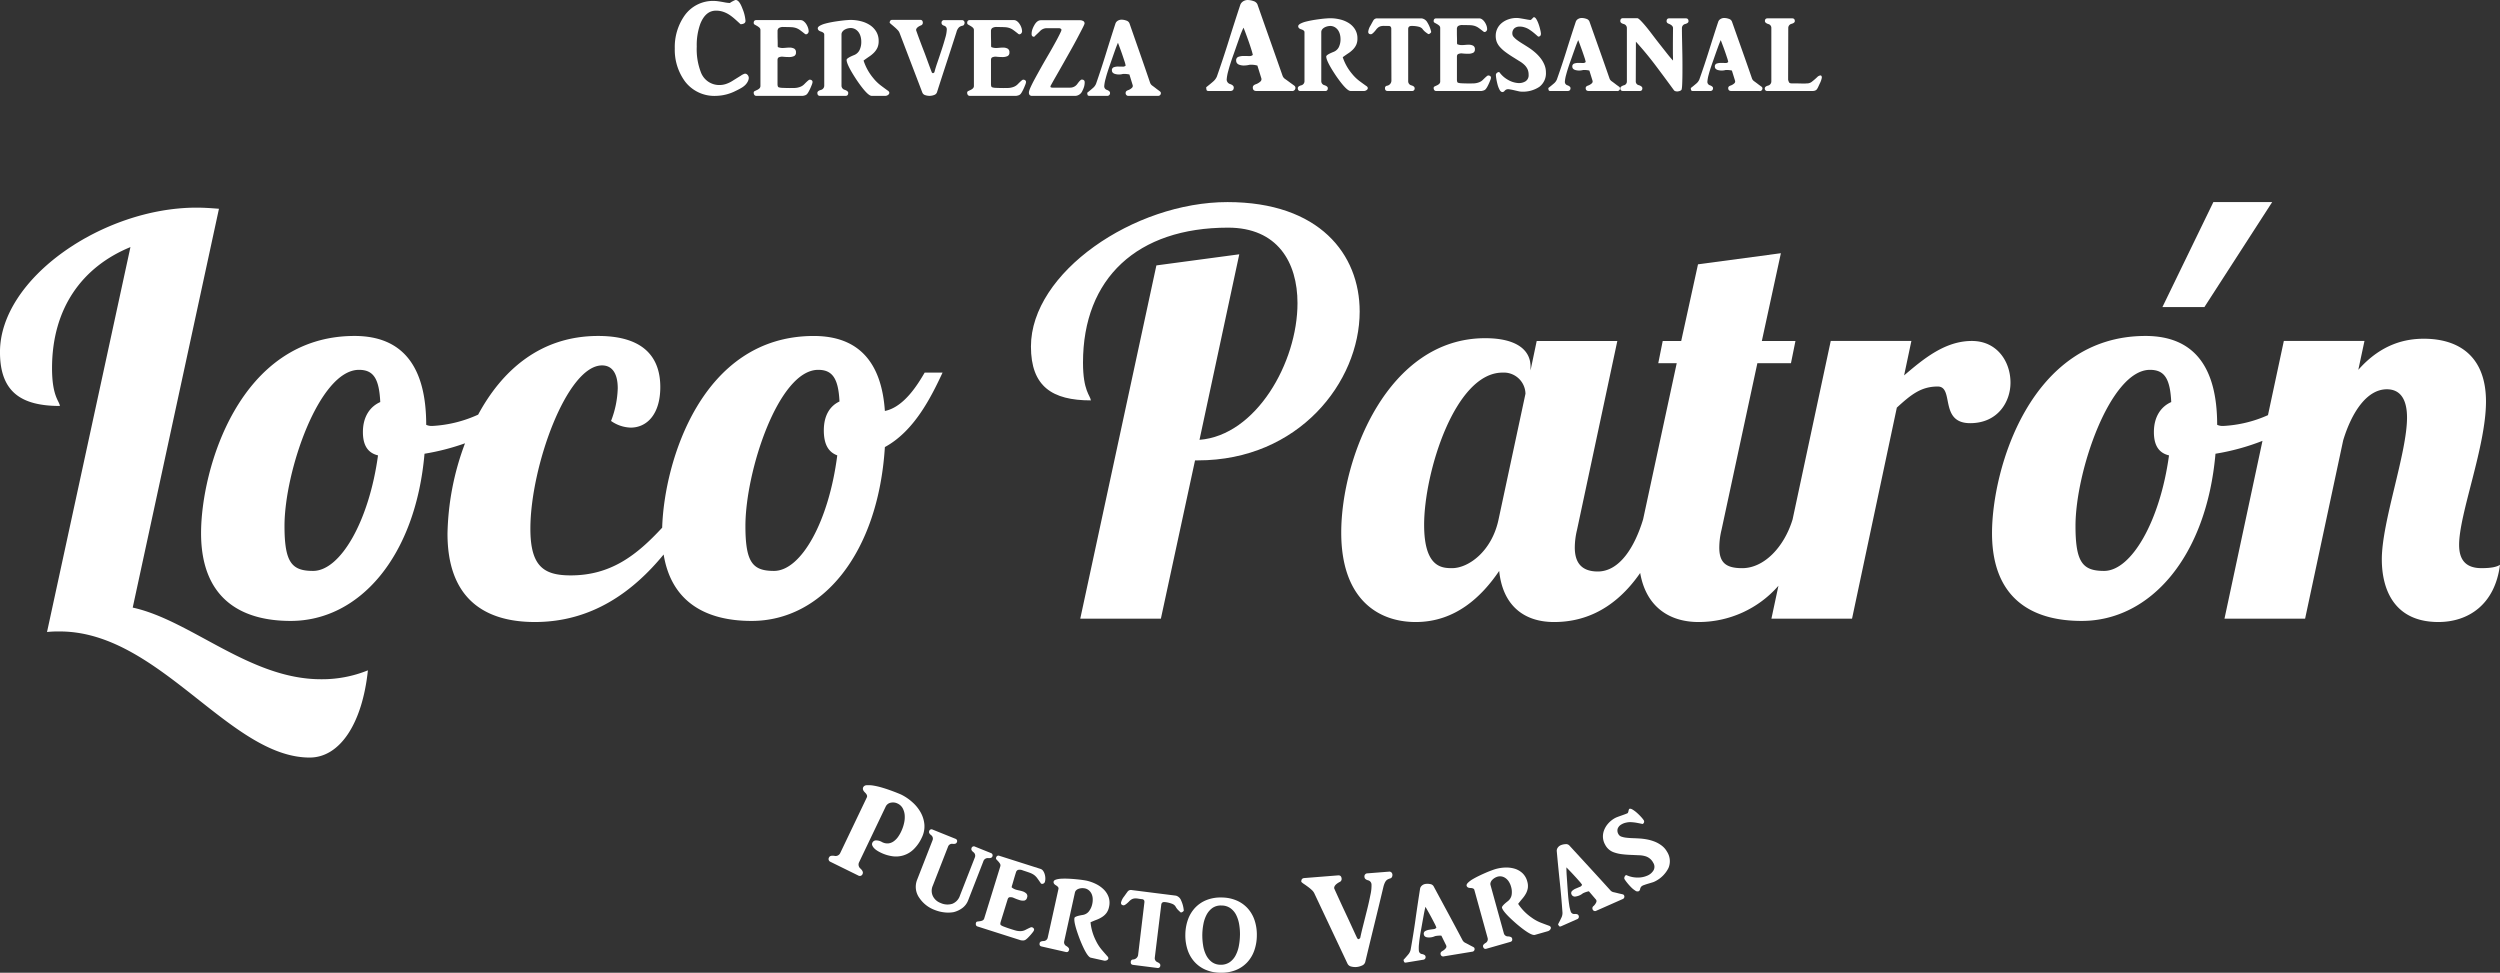 <svg xmlns="http://www.w3.org/2000/svg" width="604" height="235.015" viewBox="0 0 604 235.015">
  <rect x="0" y="0" width="604" height="235.015" fill="#333333" stroke="none"/>
  <g id="Grupo_114" data-name="Grupo 114" transform="translate(-381 -255)">
    <g id="Grupo_1" data-name="Grupo 1" transform="translate(381 303.824)">
      <path id="Trazado_1" data-name="Trazado 1" d="M1449.465,105.784,1470.3,9.429c-1.758-.136-3.522-.273-5.417-.273-22.591,0-47.487,17.044-47.487,34.892,0,9.665,5.139,13.022,14.476,13.022-.136-1.213-1.9-2.286-1.9-9.128,0-14.358,7.175-24.423,18.943-29.257l-20.156,93a24.454,24.454,0,0,1,3.108-.132c23.946,0,41,30.462,60.346,30.462,7.3,0,12.718-8.183,14.072-21.07a29.4,29.4,0,0,1-11.368,2.149C1477.746,123.1,1463.537,108.869,1449.465,105.784Z" transform="translate(-1417.4 -7.815)" fill="#fff"/>
      <path id="Trazado_2" data-name="Trazado 2" d="M1593.3,34.1c-.809-11.946-6.493-18.116-17.18-18.116-27.126,0-36.155,30.452-36.623,46.315-6.138,6.629-12.386,11.528-22.1,11.528-6.493,0-9.742-2.149-9.742-11.273,0-14.9,8.8-39.458,17.321-39.458,2.572,0,3.785,2.149,3.785,5.5a23.561,23.561,0,0,1-1.618,7.92,8.694,8.694,0,0,0,4.73,1.608c3.926,0,7.17-3.217,7.17-9.8,0-6.175-2.972-12.345-15.018-12.345-14.163,0-23.364,8.579-28.989,19.007a30.455,30.455,0,0,1-11.064,2.735,3.145,3.145,0,0,1-1.486-.273c0-14.086-5.684-21.469-17.321-21.469-27.872,0-37.073,32.211-37.073,47.642,0,15.3,9.065,21.206,21.651,21.206,16.639,0,30.171-15.567,32.334-40.394a56.34,56.34,0,0,0,9.787-2.522,65.165,65.165,0,0,0-4.235,21.842c0,15.167,8.388,21.338,21.11,21.338,13.786,0,23.732-7.334,31.112-16.312,1.868,11.478,10.192,16.049,21.251,16.049,17.048,0,30.575-16.239,32.2-42.007,7.17-3.894,11.232-12.214,13.936-17.984h-4.326C1601.419,27.384,1598.033,33.154,1593.3,34.1ZM1470.843,44.832c-2.158,15.835-9.065,27.912-15.694,27.912-5.139,0-6.9-2.013-6.9-10.869,0-13.15,8.388-37.709,17.994-37.709,3.516,0,4.871,2.145,5.144,7.783-2.436,1.072-4.194,3.485-4.194,7.243C1467.195,41.879,1468.008,44.16,1470.843,44.832Zm110.954,0c-2.026,15.835-8.661,27.912-15.29,27.912-5.139,0-6.9-2.013-6.9-10.869,0-13.15,7.983-37.709,17.589-37.709,3.381,0,4.871,2.013,5.139,7.647-2.294,1.077-3.785,3.353-3.785,6.979C1578.554,42.147,1579.636,44.028,1581.8,44.832Z" transform="translate(-1379.514 16.364)" fill="#fff"/>
      <path id="Trazado_3" data-name="Trazado 3" d="M1519.7,8.861c-22.592,0-47.487,17.044-47.487,34.892,0,9.665,5.139,13.018,14.476,13.018-.136-1.209-1.9-2.281-1.9-9.124,0-20.4,13.127-32.611,35.046-32.611,11.909,0,16.776,8.32,16.776,18.248,0,14.363-10.006,31.943-23.677,33.015l9.61-44.824L1502.52,24.16l-18.393,85.35h19.479l8.252-38.245h.677c24.355,0,39.1-18.925,39.1-35.964C1551.639,21.475,1541.9,8.861,1519.7,8.861Z" transform="translate(-1223.137 -8.861)" fill="#fff"/>
      <path id="Trazado_4" data-name="Trazado 4" d="M1650.41,42.848c0-5.1-3.249-10.064-9.333-10.064-6.493,0-11.641,4.294-16.371,8.32l1.759-8.32h-19.484L1597.765,75.9c-2.036,6.693-6.9,11.777-12.168,11.777-3.785,0-5.543-1.209-5.543-4.966a18.535,18.535,0,0,1,.541-4.294l8.66-40.262h8.116l1.085-5.366h-8.12l4.6-21.206-20.024,2.685-4.058,18.52h-4.467l-1.076,5.366h4.461l-8.12,37.709h0c-2.031,6.711-5.684,12.618-10.959,12.618-3.794,0-5.548-2.013-5.548-5.771a18.513,18.513,0,0,1,.54-4.294l9.737-45.629h-19.479l-1.49,7.111v-.936c0-3.894-3.249-6.847-10.96-6.847-23.541,0-34.774,28.853-34.774,46.974,0,15.967,8.8,21.6,18,21.6,9.606,0,15.962-6.17,20.161-12.345.813,8.052,5.68,12.345,13.259,12.345,5.5,0,13.763-1.681,20.806-11.85,1.432,8.229,7.1,11.85,14.108,11.85a25.589,25.589,0,0,0,19.293-8.76l-1.7,7.956h19.479l10.823-50.995c3.385-3.09,5.816-5.1,9.879-5.1s.272,8.856,7.847,8.856C1647.3,52.645,1650.41,47.547,1650.41,42.848ZM1526.737,75.859c-1.622,7.788-7.306,11.814-11.232,11.814-2.436,0-6.761-.136-6.761-10.469,0-12.614,7.438-36.773,18.943-36.773a5.229,5.229,0,0,1,5.543,5.1Z" transform="translate(-1164.675 0.768)" fill="#fff"/>
      <path id="Trazado_5" data-name="Trazado 5" d="M1558.9,8.861h-14.209l-12.31,25.365h10.144Z" transform="translate(-1009.941 -8.861)" fill="#fff"/>
      <path id="Trazado_6" data-name="Trazado 6" d="M1641.579,72.077c-4.057,0-5.411-2.286-5.411-5.639,0-7.515,6.493-23.755,6.493-34.624,0-10.737-6.357-15.163-15.017-15.163-4.19,0-10.146,1.072-15.831,7.515l1.49-6.979H1593.82l-3.831,17.921a30.051,30.051,0,0,1-10.786,2.613,3.161,3.161,0,0,1-1.49-.273c0-14.086-5.68-21.469-17.317-21.469-27.876,0-37.078,32.211-37.078,47.642,0,15.3,9.069,21.206,21.651,21.206,16.643,0,30.171-15.567,32.338-40.394a55.223,55.223,0,0,0,11.354-3.112l-9.183,42.966h19.479l9.2-43.08c2.031-6.707,5.684-12.345,10.555-12.345,3.249,0,4.871,2.417,4.871,6.847,0,8.588-6.089,25.1-6.089,34.219,0,7.652,3.249,15.163,13.667,15.163,7.17,0,13.664-4.158,14.88-13.822C1645.233,71.8,1643.879,72.077,1641.579,72.077Zm-75.5-27.245c-2.163,15.835-9.065,27.912-15.694,27.912-5.139,0-6.9-2.013-6.9-10.869,0-13.15,8.388-37.709,17.994-37.709,3.517,0,4.871,2.145,5.139,7.783-2.431,1.072-4.189,3.485-4.189,7.243C1562.427,41.879,1563.236,44.16,1566.076,44.832Z" transform="translate(-1042.046 16.364)" fill="#fff"/>
    </g>
    <g id="Grupo_5" data-name="Grupo 5" transform="translate(544.024 255)">
      <g id="Grupo_3" data-name="Grupo 3">
        <path id="Trazado_18" data-name="Trazado 18" d="M1463.388,16.373a8.9,8.9,0,0,1-7.515-3.44,12.9,12.9,0,0,1-2.5-8.024,13.222,13.222,0,0,1,2.34-7.9,8.414,8.414,0,0,1,7.256-3.567,7.322,7.322,0,0,1,.9.082c.4.055.9.136,1.481.245a8.087,8.087,0,0,0,1.368.168c.018-.045.1-.1.227-.182s.277-.164.441-.25.309-.159.436-.214a.927.927,0,0,1,.259-.082q.88,0,1.663,2.145a9.5,9.5,0,0,1,.714,2.876.684.684,0,0,1-.323.627,1.691,1.691,0,0,1-.882.2q-.75-.7-1.363-1.24a12.867,12.867,0,0,0-1.24-.972,6.837,6.837,0,0,0-1.559-.777,5.366,5.366,0,0,0-1.758-.282c-1.672,0-2.927,1.045-3.776,3.14a15.053,15.053,0,0,0-.877,5.548,15.454,15.454,0,0,0,.977,6.143,4.732,4.732,0,0,0,4.521,3.14,5.107,5.107,0,0,0,1.532-.245,7.02,7.02,0,0,0,1.526-.713c.913-.573,1.609-1,2.086-1.3a3.369,3.369,0,0,1,.94-.477.7.7,0,0,1,.5.114,1.121,1.121,0,0,1,.327.345,1.244,1.244,0,0,1,.146.382,1.271,1.271,0,0,1-.018.463,2.388,2.388,0,0,1-.273.7,3.419,3.419,0,0,1-.586.759,4.811,4.811,0,0,1-.914.677c-.368.218-.813.45-1.331.7A10.994,10.994,0,0,1,1463.388,16.373Z" transform="translate(-1453.369 6.787)" fill="#fff"/>
        <path id="Trazado_19" data-name="Trazado 19" d="M1463.39.789a2.9,2.9,0,0,0,1.136.232c.2,0,.468-.018.813-.05s.632-.05.85-.05a2.378,2.378,0,0,1,1.154.245.957.957,0,0,1,.436.909.9.9,0,0,1-.454.9,2.81,2.81,0,0,1-1.235.232c-.41,0-.791-.018-1.141-.05s-.531-.05-.55-.05a2.317,2.317,0,0,0-.668.132q-.408.129-.408.7v5.78c0,.463.1.727.277.791a3.027,3.027,0,0,0,.8.136c.391.018.873.036,1.445.045s1.136,0,1.677-.014a4.121,4.121,0,0,0,1.236-.25,2.718,2.718,0,0,0,1.009-.641c.327-.332.6-.6.831-.8s.373-.3.437-.3a.76.76,0,0,1,.522.114.5.5,0,0,1,.227.445,1.984,1.984,0,0,1-.127.532c-.087.241-.2.509-.327.809s-.272.586-.423.872a3.916,3.916,0,0,1-.423.663,1.168,1.168,0,0,1-.6.364,2.8,2.8,0,0,1-.473.1h-11.191a.571.571,0,0,1-.486-.218.919.919,0,0,1-.164-.577.4.4,0,0,1,.259-.364c.177-.086.36-.177.554-.264a2.2,2.2,0,0,0,.554-.364.844.844,0,0,0,.259-.663V-3.273a.8.8,0,0,0-.259-.632,3.847,3.847,0,0,0-.554-.4l-.554-.314a.459.459,0,0,1-.259-.413c0-.463.219-.691.65-.691h10.642a1.233,1.233,0,0,1,.732.245,2.728,2.728,0,0,1,.618.645,3.83,3.83,0,0,1,.454.891,2.948,2.948,0,0,1,.182.991.706.706,0,0,1-.082.264.738.738,0,0,1-.213.268.738.738,0,0,1-.291.132.451.451,0,0,1-.359-.132c-.5-.4-.9-.7-1.187-.909a3.555,3.555,0,0,0-.931-.482,4.154,4.154,0,0,0-1.154-.2c-.441-.023-1.045-.036-1.8-.036a1.891,1.891,0,0,0-1.223.268.953.953,0,0,0-.277.722c0,.863,0,1.54.018,2.036s.018.868.018,1.122,0,.423.014.513A1.3,1.3,0,0,1,1463.39.789Z" transform="translate(-1438.499 10.575)" fill="#fff"/>
        <path id="Trazado_20" data-name="Trazado 20" d="M1474.065,12.613q-1.009,0-3.58-3.767-2.475-3.735-2.472-4.925c0-.286.595-.672,1.79-1.154a2.47,2.47,0,0,0,1.331-1.209,4.47,4.47,0,0,0,.423-2.031,4.666,4.666,0,0,0-.145-1.172,3.352,3.352,0,0,0-.454-1.041,2.652,2.652,0,0,0-.781-.759,2.268,2.268,0,0,0-1.123-.332,3.289,3.289,0,0,0-.782.1,2.947,2.947,0,0,0-.732.3,1.786,1.786,0,0,0-.554.5,1.093,1.093,0,0,0-.209.659V10.164a1.045,1.045,0,0,0,.813,1c.541.2.814.441.814.727,0,.482-.219.727-.651.727H1461.6c-.432,0-.65-.245-.65-.727,0-.309.273-.541.814-.7a1.067,1.067,0,0,0,.845-1.027V-2.223c0-.286-.259-.518-.781-.7-.518-.15-.782-.418-.782-.791,0-.223.177-.432.522-.627a5.608,5.608,0,0,1,1.318-.513c.532-.145,1.114-.268,1.74-.382s1.241-.2,1.841-.277,1.122-.136,1.576-.168.768-.05.945-.05a10.083,10.083,0,0,1,2.441.3,7.145,7.145,0,0,1,2.162.909,4.965,4.965,0,0,1,1.563,1.586,4.334,4.334,0,0,1,.6,2.326,3.8,3.8,0,0,1-.291,1.572,4.3,4.3,0,0,1-.8,1.172,6.933,6.933,0,0,1-1.172.972c-.441.3-.9.622-1.381.977a12.67,12.67,0,0,0,2.308,4.194,10.451,10.451,0,0,0,1.822,1.8c.632.477,1.2.9,1.727,1.272a.766.766,0,0,1,.359.445.553.553,0,0,1-.1.4.956.956,0,0,1-.373.3,1.05,1.05,0,0,1-.441.118Z" transform="translate(-1426.496 10.547)" fill="#fff"/>
        <path id="Trazado_21" data-name="Trazado 21" d="M1482.4-4.311a1.908,1.908,0,0,0-.827.364,2.426,2.426,0,0,0-.636,1.154q-1.172,3.667-2.358,7.284t-2.358,7.284a1.086,1.086,0,0,1-.718.663,3.183,3.183,0,0,1-1.073.2,3.326,3.326,0,0,1-1.077-.182,1.04,1.04,0,0,1-.681-.645l-5.5-14.4a2.074,2.074,0,0,0-.44-.663c-.205-.218-.432-.441-.682-.659s-.491-.427-.718-.613-.4-.345-.536-.477c0-.486.218-.727.65-.727h6.707c.431,0,.649.241.649.727a.663.663,0,0,1-.49.627c-.759.332-1.136.7-1.136,1.122q0,.034.259.763T1472.1-.68c.272.727.568,1.518.9,2.363s.622,1.649.895,2.395.509,1.395.714,1.936.322.841.34.909c.177.309.391.309.655,0,.15-.618.391-1.418.731-2.395s.668-1.986,1.008-3.008.628-1.981.877-2.876a8.188,8.188,0,0,0,.373-2.031.891.891,0,0,0-.65-.922c-.409-.132-.618-.354-.618-.663a.605.605,0,0,1,.681-.691h4.231a.6.6,0,0,1,.491.2.666.666,0,0,1,.164.432.928.928,0,0,1-.132.459A.492.492,0,0,1,1482.4-4.311Z" transform="translate(-1412.871 10.522)" fill="#fff"/>
        <path id="Trazado_22" data-name="Trazado 22" d="M1474.735.789a2.937,2.937,0,0,0,1.14.232c.2,0,.468-.018.813-.05s.632-.05.845-.05a2.353,2.353,0,0,1,1.154.245.95.95,0,0,1,.441.909.9.9,0,0,1-.454.9,2.823,2.823,0,0,1-1.236.232c-.414,0-.8-.018-1.14-.05s-.532-.05-.555-.05a2.341,2.341,0,0,0-.668.132c-.268.086-.4.318-.4.7v5.78c0,.463.091.727.277.791a2.945,2.945,0,0,0,.8.136c.391.018.877.036,1.449.045s1.136,0,1.677-.014a4.158,4.158,0,0,0,1.236-.25,2.722,2.722,0,0,0,1.009-.641c.323-.332.6-.6.827-.8s.377-.3.441-.3a.765.765,0,0,1,.522.114.5.5,0,0,1,.227.445,1.84,1.84,0,0,1-.131.532c-.087.241-.2.509-.327.809s-.268.586-.423.872a3.66,3.66,0,0,1-.422.663,1.154,1.154,0,0,1-.6.364,3,3,0,0,1-.473.1h-11.191a.576.576,0,0,1-.491-.218.919.919,0,0,1-.159-.577.393.393,0,0,1,.259-.364c.173-.086.359-.177.554-.264a2.093,2.093,0,0,0,.55-.364.833.833,0,0,0,.264-.663V-3.273a.79.79,0,0,0-.264-.632,3.563,3.563,0,0,0-.55-.4l-.554-.314a.449.449,0,0,1-.259-.413c0-.463.214-.691.65-.691H1480.2a1.222,1.222,0,0,1,.731.245,2.547,2.547,0,0,1,.618.645,3.661,3.661,0,0,1,.459.891,2.937,2.937,0,0,1,.177.991.634.634,0,0,1-.082.264.728.728,0,0,1-.209.268.75.75,0,0,1-.295.132.45.45,0,0,1-.359-.132c-.5-.4-.891-.7-1.187-.909a3.468,3.468,0,0,0-.927-.482,4.211,4.211,0,0,0-1.154-.2c-.445-.023-1.046-.036-1.809-.036a1.874,1.874,0,0,0-1.218.268.935.935,0,0,0-.277.722c0,.863,0,1.54.019,2.036s.013.868.013,1.122a4.31,4.31,0,0,0,.018.513C1474.73.711,1474.735.766,1474.735.789Z" transform="translate(-1398.277 10.575)" fill="#fff"/>
        <path id="Trazado_23" data-name="Trazado 23" d="M1473.087,12.564a.89.89,0,0,1-.655-.15.752.752,0,0,1-.227-.463,1.539,1.539,0,0,1,.068-.609,5.153,5.153,0,0,1,.228-.632c.281-.636.631-1.35,1.054-2.131s.877-1.6,1.354-2.458.968-1.722,1.476-2.594,1-1.7,1.449-2.513.868-1.549,1.236-2.245.663-1.286.877-1.768a.785.785,0,0,0,.1-.463c-.023-.132-.182-.241-.486-.327h-3.094A2.275,2.275,0,0,0,1475-3.2c-.259.268-.514.513-.763.745s-.5.477-.764.745c-.413,0-.623-.223-.623-.663a3.37,3.37,0,0,1,.164-1.059,6.053,6.053,0,0,1,.459-1.022c.455-.836.995-1.254,1.627-1.254h9.4a1.442,1.442,0,0,1,.718.15.608.608,0,0,1,.423.577c.041.064-.1.418-.423,1.054s-.746,1.445-1.254,2.413-1.09,2.031-1.741,3.19-1.285,2.276-1.9,3.367-1.181,2.081-1.695,2.976-.882,1.559-1.122,2a.571.571,0,0,0-.1.377c.023.1.172.164.455.182h4.294a2.1,2.1,0,0,0,1.759-.922c.5-.682.845-1.027,1.041-1.027.477,0,.718.223.718.663a3.754,3.754,0,0,1-.146,1.054,5.734,5.734,0,0,1-.409,1,1.958,1.958,0,0,1-1.659,1.222Z" transform="translate(-1386.637 10.596)" fill="#fff"/>
        <path id="Trazado_24" data-name="Trazado 24" d="M1485.321,12.662a.651.651,0,0,1-.745-.727c0-.286.182-.5.55-.632a2.546,2.546,0,0,0,.945-.559.632.632,0,0,0,.195-.7l-.781-2.545a6.12,6.12,0,0,0-1.563-.132,3.5,3.5,0,0,1-1.917,0q-.75-.232-.749-.859a.723.723,0,0,1,.409-.741,3,3,0,0,1,1.186-.182c.281,0,.6,0,.958.014a.921.921,0,0,0,.768-.245,6.719,6.719,0,0,0-.3-1.109c-.173-.541-.364-1.1-.568-1.7s-.409-1.154-.6-1.668-.323-.868-.391-1.045c-.214.486-.481,1.177-.795,2.067s-.686,1.967-1.123,3.222q-.749,2.113-1.072,3.417a9.044,9.044,0,0,0-.327,1.768.907.907,0,0,0,.681.927c.477.2.718.427.718.7a.654.654,0,0,1-.749.727h-4.23c-.236,0-.386-.068-.437-.2a1.526,1.526,0,0,1-.082-.563c.477-.373.914-.736,1.318-1.091a2.682,2.682,0,0,0,.8-1.054q1.268-3.64,2.377-7.238t2.308-7.3a1.316,1.316,0,0,1,.586-.713,1.734,1.734,0,0,1,.881-.245,3.388,3.388,0,0,1,1.154.214,1.172,1.172,0,0,1,.763.645q1.268,3.633,2.522,7.216t2.49,7.22a1.478,1.478,0,0,0,.536.659c.25.177.614.454,1.091.827.241.177.454.336.649.482s.3.277.3.413a.641.641,0,0,1-.718.727Z" transform="translate(-1375.643 10.497)" fill="#fff"/>
      </g>
      <g id="Grupo_4" data-name="Grupo 4" transform="translate(128.403)">
        <path id="Trazado_25" data-name="Trazado 25" d="M1493.764,15.2c-.595,0-.886-.282-.886-.854,0-.336.218-.591.663-.759a3.16,3.16,0,0,0,1.14-.65.752.752,0,0,0,.25-.841l-.945-3.044a6.565,6.565,0,0,0-.9-.173,5.955,5.955,0,0,0-1-.014,5.78,5.78,0,0,1-1.267.173,3.056,3.056,0,0,1-1.078-.141,1.306,1.306,0,0,1-.695-.427,1.051,1.051,0,0,1-.191-.618.88.88,0,0,1,.491-.891,3.692,3.692,0,0,1,1.44-.218q.5,0,1.159.014a1.237,1.237,0,0,0,.936-.268,11.919,11.919,0,0,0-.368-1.345q-.3-.968-.681-2.045c-.255-.718-.5-1.381-.727-1.995s-.391-1.013-.477-1.2a23.548,23.548,0,0,0-.982,2.422q-.566,1.6-1.363,3.88-.92,2.535-1.314,4.085a10.571,10.571,0,0,0-.4,2.126,1.137,1.137,0,0,0,.855,1.109c.572.209.854.486.854.822,0,.573-.291.854-.886.854h-5.162c-.295,0-.472-.077-.522-.236a2.217,2.217,0,0,1-.081-.682c.573-.445,1.1-.877,1.586-1.3a3.429,3.429,0,0,0,.981-1.268q1.52-4.335,2.867-8.647t2.8-8.71a1.725,1.725,0,0,1,.714-.841,2,2,0,0,1,1.063-.3,4.143,4.143,0,0,1,1.39.254,1.505,1.505,0,0,1,.954.759q1.52,4.342,3.039,8.633t3.04,8.629a1.591,1.591,0,0,0,.632.809q.478.334,1.332.968c.295.214.558.4.79.568s.35.341.35.509a.754.754,0,0,1-.854.854Z" transform="translate(-1481.628 6.787)" fill="#fff"/>
        <path id="Trazado_26" data-name="Trazado 26" d="M1499.258,11.762q-.981,0-3.485-3.608-2.406-3.585-2.4-4.721c0-.277.577-.645,1.74-1.109a2.4,2.4,0,0,0,1.3-1.159,4.255,4.255,0,0,0,.409-1.949,4.447,4.447,0,0,0-.141-1.122,3.206,3.206,0,0,0-.441-1,2.541,2.541,0,0,0-.763-.727,2.244,2.244,0,0,0-1.091-.318,3.141,3.141,0,0,0-.763.1,2.767,2.767,0,0,0-.708.286,1.72,1.72,0,0,0-.541.473,1.076,1.076,0,0,0-.2.636V9.417a1,1,0,0,0,.79.954q.791.279.791.7c0,.463-.214.7-.631.7h-5.989c-.422,0-.632-.232-.632-.7q0-.443.79-.668a1.023,1.023,0,0,0,.823-.981V-2.46c0-.273-.25-.5-.759-.668-.509-.145-.759-.4-.759-.759,0-.209.168-.409.5-.6a5.921,5.921,0,0,1,1.282-.491c.517-.132,1.085-.254,1.7-.364s1.2-.191,1.786-.268,1.094-.127,1.54-.159.75-.045.913-.045a10.008,10.008,0,0,1,2.381.286,6.962,6.962,0,0,1,2.1.868,4.774,4.774,0,0,1,1.522,1.522,4.112,4.112,0,0,1,.586,2.231A3.579,3.579,0,0,1,1500.621.6a4.078,4.078,0,0,1-.777,1.122,6.722,6.722,0,0,1-1.14.936c-.432.282-.881.6-1.345.936a12.04,12.04,0,0,0,2.249,4.021,10.183,10.183,0,0,0,1.772,1.727q.92.682,1.681,1.218a.726.726,0,0,1,.346.427.49.49,0,0,1-.1.382.9.9,0,0,1-.364.282.967.967,0,0,1-.427.114Z" transform="translate(-1464.38 10.221)" fill="#fff"/>
        <path id="Trazado_27" data-name="Trazado 27" d="M1504.71-2.044c-.336-.232-.6-.423-.79-.586a4.13,4.13,0,0,1-.631-.709,1.879,1.879,0,0,0-.9-.463,6.692,6.692,0,0,0-1.663-.173c-.55,0-.822.241-.822.732V9.392a1.006,1.006,0,0,0,.759.981c.527.15.8.382.8.7a.589.589,0,0,1-.668.663h-5.862c-.422,0-.631-.223-.631-.663a.548.548,0,0,1,.473-.6,1.277,1.277,0,0,0,1.077-1.331l-.032-12.382a.882.882,0,0,0-.141-.541.663.663,0,0,0-.554-.191c-.359,0-.673,0-.931-.014a3.488,3.488,0,0,0-.764.045,1.835,1.835,0,0,0-.682.268,2.889,2.889,0,0,0-.663.682c-.55.677-.94,1.018-1.172,1.018-.445,0-.663-.2-.663-.6a3.578,3.578,0,0,1,.568-1.522c.272-.5.5-.918.682-1.236a1.015,1.015,0,0,1,.968-.473h10.705a1.869,1.869,0,0,1,1.363.981,7.179,7.179,0,0,1,.918,2.249.214.214,0,0,1-.063.2,1.753,1.753,0,0,1-.2.2.712.712,0,0,1-.254.145C1504.824-1.994,1504.756-2,1504.71-2.044Z" transform="translate(-1451.113 10.246)" fill="#fff"/>
        <path id="Trazado_28" data-name="Trazado 28" d="M1499.395.428A2.839,2.839,0,0,0,1500.5.65c.191,0,.455-.014.8-.045s.609-.05.822-.05a2.353,2.353,0,0,1,1.122.236.908.908,0,0,1,.427.872.865.865,0,0,1-.44.854,2.7,2.7,0,0,1-1.2.223c-.4,0-.772-.014-1.109-.045s-.518-.05-.541-.05a2.336,2.336,0,0,0-.65.127c-.264.086-.4.3-.4.668V8.984c0,.441.091.7.268.759a3.116,3.116,0,0,0,.777.127c.381.023.85.036,1.413.045s1.1,0,1.631-.014a4.083,4.083,0,0,0,1.2-.241,2.635,2.635,0,0,0,.982-.618c.313-.314.582-.568.8-.759s.363-.282.431-.282a.746.746,0,0,1,.5.109.47.47,0,0,1,.222.427,1.816,1.816,0,0,1-.127.5c-.087.236-.191.491-.319.777s-.263.568-.409.841a3.682,3.682,0,0,1-.414.632,1.131,1.131,0,0,1-.586.35,2.624,2.624,0,0,1-.459.1h-10.9a.564.564,0,0,1-.477-.2.892.892,0,0,1-.159-.554.39.39,0,0,1,.254-.35c.168-.082.345-.168.541-.254a2.051,2.051,0,0,0,.536-.35.789.789,0,0,0,.255-.632V-3.466a.769.769,0,0,0-.255-.6,3.274,3.274,0,0,0-.536-.377c-.2-.109-.372-.209-.541-.3a.436.436,0,0,1-.254-.4c0-.441.213-.663.636-.663h10.355a1.2,1.2,0,0,1,.714.236,2.522,2.522,0,0,1,.6.618,3.7,3.7,0,0,1,.446.854,2.713,2.713,0,0,1,.172.95.563.563,0,0,1-.077.254.763.763,0,0,1-.2.254.736.736,0,0,1-.286.127.431.431,0,0,1-.346-.127c-.49-.382-.872-.672-1.158-.872a3.608,3.608,0,0,0-.9-.459,4.332,4.332,0,0,0-1.122-.191c-.432-.018-1.022-.027-1.759-.027a1.891,1.891,0,0,0-1.191.25.926.926,0,0,0-.268.7c0,.822,0,1.472.018,1.945s.014.836.014,1.077,0,.409.014.491Z" transform="translate(-1438.763 10.246)" fill="#fff"/>
        <path id="Trazado_29" data-name="Trazado 29" d="M1503.229,12.121a3.559,3.559,0,0,1-.777-.114c-.327-.073-.668-.15-1.027-.236s-.7-.15-1.013-.2a1.57,1.57,0,0,0-.668-.014,1.109,1.109,0,0,0-.586.377.671.671,0,0,1-.522.286c-.249,0-.482-.182-.681-.536a5.634,5.634,0,0,1-.491-1.254,13.708,13.708,0,0,1-.3-1.395,7.143,7.143,0,0,1-.109-.963.522.522,0,0,1,.109-.332.9.9,0,0,1,.269-.241.726.726,0,0,1,.3-.109.194.194,0,0,1,.2.077,6.4,6.4,0,0,0,2.044,1.8,5.681,5.681,0,0,0,2.295.763,3.077,3.077,0,0,0,1.9-.382,1.7,1.7,0,0,0,.79-1.581,3.228,3.228,0,0,0-.25-1.35,3.546,3.546,0,0,0-.713-1.013,6.2,6.2,0,0,0-1.077-.841c-.414-.25-.85-.527-1.318-.822q-1.295-.791-2.167-1.44a8.8,8.8,0,0,1-1.408-1.268,4.15,4.15,0,0,1-.777-1.25,4.112,4.112,0,0,1-.237-1.459,3.936,3.936,0,0,1,.377-1.708,3.994,3.994,0,0,1,1.063-1.363,5.168,5.168,0,0,1,1.617-.9,5.989,5.989,0,0,1,2.04-.332,4.946,4.946,0,0,1,.7.064c.273.041.555.091.854.141s.587.109.873.159.532.091.74.114a.324.324,0,0,0,.255-.05,1.236,1.236,0,0,0,.236-.2c.077-.086.15-.164.223-.236a1.547,1.547,0,0,1,.2-.177c.236-.023.454.154.667.523a7.22,7.22,0,0,1,.555,1.254,11.155,11.155,0,0,1,.377,1.345,5.322,5.322,0,0,1,.146.841c0,.486-.223.727-.668.727-.359-.318-.7-.618-1.04-.9a11.107,11.107,0,0,0-1.05-.772,4.312,4.312,0,0,0-1.218-.573,3.628,3.628,0,0,0-1.363-.173,1.826,1.826,0,0,0-1.108.441,1.622,1.622,0,0,0-.46,1.286,1.2,1.2,0,0,0,.35.8,5.234,5.234,0,0,0,.918.809c.382.277.8.554,1.268.841s.9.563,1.332.841a13.821,13.821,0,0,1,1.549,1.154,9.714,9.714,0,0,1,1.364,1.409,6.929,6.929,0,0,1,.963,1.631,4.643,4.643,0,0,1,.368,1.822,4.1,4.1,0,0,1-1.586,3.517A7.15,7.15,0,0,1,1503.229,12.121Z" transform="translate(-1427.075 10.021)" fill="#fff"/>
        <path id="Trazado_30" data-name="Trazado 30" d="M1509.572,11.812c-.486,0-.727-.232-.727-.7,0-.277.178-.477.541-.6a2.539,2.539,0,0,0,.918-.536.609.609,0,0,0,.19-.663l-.763-2.44a5.825,5.825,0,0,0-1.523-.127,3.5,3.5,0,0,1-1.867,0c-.487-.15-.728-.423-.728-.827a.7.7,0,0,1,.4-.713,3.044,3.044,0,0,1,1.159-.173c.272,0,.581.009.931.014a.886.886,0,0,0,.745-.236,6.436,6.436,0,0,0-.286-1.059c-.168-.518-.355-1.063-.554-1.631s-.4-1.1-.582-1.6-.322-.832-.381-1q-.321.7-.778,1.981t-1.094,3.09c-.487,1.35-.832,2.445-1.045,3.276a8.7,8.7,0,0,0-.314,1.695.862.862,0,0,0,.664.886q.695.286.7.668c0,.463-.241.7-.727.7h-4.121q-.348,0-.422-.191a1.4,1.4,0,0,1-.082-.536c.463-.359.89-.709,1.281-1.045a2.6,2.6,0,0,0,.777-1.013q1.241-3.49,2.313-6.938t2.249-7a1.239,1.239,0,0,1,.573-.682,1.67,1.67,0,0,1,.854-.236,3.4,3.4,0,0,1,1.123.2,1.141,1.141,0,0,1,.745.618q1.234,3.49,2.454,6.925t2.426,6.92a1.428,1.428,0,0,0,.523.632c.24.173.595.432,1.058.791.232.173.445.327.637.459s.286.273.286.4a.618.618,0,0,1-.7.7Z" transform="translate(-1417.17 10.171)" fill="#fff"/>
        <path id="Trazado_31" data-name="Trazado 31" d="M1518.534-3.442c0,.759.009,1.645.031,2.658s.041,2.072.064,3.167.032,2.19.032,3.267,0,2.049-.018,2.913-.036,1.568-.077,2.1-.1.832-.19.872a.954.954,0,0,1-.409.236,2.243,2.243,0,0,1-.509.1,1.419,1.419,0,0,1-.509-.068.653.653,0,0,1-.377-.268q-2.031-2.788-4.326-5.843t-4.83-5.843l-.032,9.6a.922.922,0,0,0,.791.922c.527.186.8.432.8.727,0,.441-.214.663-.636.663h-4.053c-.422,0-.636-.223-.636-.663,0-.277.268-.509.795-.7a.932.932,0,0,0,.791-.95V-3.442a1.009,1.009,0,0,0-.791-.981c-.527-.15-.795-.382-.795-.7,0-.463.214-.7.636-.7h3.485c.146,0,.418.2.8.586s.84.9,1.35,1.518,1.054,1.327,1.644,2.108,1.186,1.545,1.777,2.295,1.15,1.459,1.677,2.126.982,1.2,1.364,1.6V4.224c0-.1,0-.409-.018-.9s-.014-1.268-.014-2.313.014-2.526.032-4.448c0-.423-.346-.772-1.045-1.05-.336-.123-.51-.327-.51-.6,0-.463.214-.7.637-.7h3.99q.667,0,.668.7c0,.3-.268.518-.8.668A1.009,1.009,0,0,0,1518.534-3.442Z" transform="translate(-1403.608 10.221)" fill="#fff"/>
        <path id="Trazado_32" data-name="Trazado 32" d="M1517.155,11.812c-.49,0-.732-.232-.732-.7,0-.277.182-.477.541-.6a2.539,2.539,0,0,0,.918-.536.61.61,0,0,0,.19-.663l-.758-2.44a5.86,5.86,0,0,0-1.522-.127,3.516,3.516,0,0,1-1.872,0c-.487-.15-.728-.423-.728-.827a.7.7,0,0,1,.4-.713,3.041,3.041,0,0,1,1.158-.173c.273,0,.587.009.932.014a.881.881,0,0,0,.745-.236,6,6,0,0,0-.286-1.059c-.168-.518-.35-1.063-.55-1.631s-.4-1.1-.587-1.6-.318-.832-.381-1c-.214.468-.468,1.127-.778,1.981s-.672,1.886-1.09,3.09c-.486,1.35-.836,2.445-1.05,3.276a8.712,8.712,0,0,0-.313,1.695.866.866,0,0,0,.663.886c.463.191.7.413.7.668,0,.463-.245.7-.732.7H1507.9c-.236,0-.377-.064-.427-.191a1.4,1.4,0,0,1-.082-.536c.468-.359.89-.709,1.286-1.045a2.631,2.631,0,0,0,.772-1.013c.828-2.326,1.595-4.639,2.318-6.938s1.463-4.639,2.245-7a1.258,1.258,0,0,1,.572-.682,1.672,1.672,0,0,1,.854-.236,3.44,3.44,0,0,1,1.126.2,1.166,1.166,0,0,1,.746.618q1.233,3.49,2.453,6.925t2.422,6.92a1.428,1.428,0,0,0,.523.632c.24.173.6.432,1.058.791.237.173.446.327.636.459s.286.273.286.4a.616.616,0,0,1-.7.7Z" transform="translate(-1390.315 10.171)" fill="#fff"/>
        <path id="Trazado_33" data-name="Trazado 33" d="M1516.965,8.984a2.445,2.445,0,0,0,.21.632c.09.191.318.286.676.286.741,0,1.336,0,1.791.014s.818.018,1.1.018.472,0,.6-.018.241-.014.35-.014a1.872,1.872,0,0,0,1.077-.459A15.5,15.5,0,0,0,1524,8.379a1.271,1.271,0,0,1,.758-.4c.232-.014.35.173.35.554a5.364,5.364,0,0,1-.536,1.486c-.127.277-.241.523-.336.732a3.253,3.253,0,0,1-.3.536.959.959,0,0,1-.414.332,1.525,1.525,0,0,1-.632.114h-10.927a.56.56,0,0,1-.636-.632c0-.3.263-.518.794-.668a1.049,1.049,0,0,0,.791-1.045V-3.466a.949.949,0,0,0-.791-.981c-.508-.191-.763-.423-.763-.7,0-.441.214-.663.636-.663h5.953c.422,0,.635.223.635.663,0,.3-.276.518-.827.668A1.024,1.024,0,0,0,1517-3.466Z" transform="translate(-1376.382 10.246)" fill="#fff"/>
      </g>
    </g>
    <g id="Grupo_2" data-name="Grupo 2" transform="translate(581.188 444.707)">
      <path id="Trazado_7" data-name="Trazado 7" d="M1469.027,59.978a7.331,7.331,0,0,1-.666-.385,3.711,3.711,0,0,1-.673-.546,2.257,2.257,0,0,1-.448-.65.8.8,0,0,1,.011-.7.976.976,0,0,1,.774-.553,2.825,2.825,0,0,1,1.533.392,2.728,2.728,0,0,0,1.573.329,2.759,2.759,0,0,0,1.315-.534,4.532,4.532,0,0,0,1.069-1.125,8.615,8.615,0,0,0,.815-1.484,9.346,9.346,0,0,0,.605-1.891,6.274,6.274,0,0,0,.116-1.865,4.2,4.2,0,0,0-.49-1.607,2.7,2.7,0,0,0-1.2-1.11,2.48,2.48,0,0,0-1.667-.213,1.7,1.7,0,0,0-1.24.968l-6.417,13.424a1.247,1.247,0,0,0,.359,1.543q.745.729.5,1.248a.712.712,0,0,1-1.076.4l-6.671-3.285a.73.73,0,0,1-.348-1.11c.153-.329.579-.445,1.26-.348a1.233,1.233,0,0,0,1.431-.7l6.417-13.42c.165-.348.011-.744-.456-1.192s-.605-.874-.411-1.282a.965.965,0,0,1,.874-.467,6.84,6.84,0,0,1,1.6.09,17.663,17.663,0,0,1,1.988.46c.714.209,1.387.43,2.022.658s1.2.441,1.693.639.837.34,1.031.434a11.793,11.793,0,0,1,2.612,1.775,9.425,9.425,0,0,1,2.014,2.444,7.355,7.355,0,0,1,.934,2.937,6.037,6.037,0,0,1-.636,3.244,9.3,9.3,0,0,1-1.958,2.8,6.073,6.073,0,0,1-5.232,1.659A9.409,9.409,0,0,1,1469.027,59.978Z" transform="translate(-1456.67 -43.811)" fill="#fff"/>
      <path id="Trazado_8" data-name="Trazado 8" d="M1474.969,63.806a4.171,4.171,0,0,1-1.371,1.846,5.891,5.891,0,0,1-2.141,1.017,7.6,7.6,0,0,1-2.265.056,9.038,9.038,0,0,1-2.407-.62,7.651,7.651,0,0,1-3.584-2.837,4.586,4.586,0,0,1-.561-4.429l3.729-9.545a1.042,1.042,0,0,0-.343-1.218c-.441-.336-.6-.658-.482-.957a.573.573,0,0,1,.837-.392l5.5,2.216a.588.588,0,0,1,.343.867c-.116.3-.449.422-1,.362a1.015,1.015,0,0,0-1.1.632l-3.707,9.492a2.989,2.989,0,0,0,.019,2.489,3.369,3.369,0,0,0,1.876,1.678,3.946,3.946,0,0,0,2.818.194,3.164,3.164,0,0,0,1.857-2l3.614-9.249a1.056,1.056,0,0,0-.374-1.23c-.422-.329-.572-.643-.456-.945a.575.575,0,0,1,.837-.392l3.816,1.536a.606.606,0,0,1,.377.882c-.112.28-.456.4-1.031.351a1.135,1.135,0,0,0-1.159.852Z" transform="translate(-1441.247 -36.005)" fill="#fff"/>
      <path id="Trazado_9" data-name="Trazado 9" d="M1474.846,56.018a2.868,2.868,0,0,0,.994.553c.183.06.441.123.773.194s.6.142.8.206a2.284,2.284,0,0,1,1.005.572.938.938,0,0,1,.146.983.874.874,0,0,1-.677.7,2.735,2.735,0,0,1-1.222-.149c-.384-.123-.736-.254-1.05-.389s-.479-.2-.5-.209a2.15,2.15,0,0,0-.662-.071c-.277,0-.471.176-.576.523l-1.666,5.393c-.135.434-.124.71.03.826a3.043,3.043,0,0,0,.706.359c.359.135.8.3,1.334.475s1.058.344,1.57.482a4.174,4.174,0,0,0,1.226.138,2.612,2.612,0,0,0,1.125-.306c.4-.209.733-.374,1-.49a1.112,1.112,0,0,1,.5-.15.77.77,0,0,1,.452.262.488.488,0,0,1,.086.486,1.835,1.835,0,0,1-.273.452c-.157.2-.332.422-.542.661s-.426.471-.646.691a3.812,3.812,0,0,1-.583.49,1.113,1.113,0,0,1-.668.157,2.759,2.759,0,0,1-.467-.041l-10.442-3.33a.549.549,0,0,1-.392-.344.932.932,0,0,1,.015-.587.386.386,0,0,1,.348-.262c.187-.03.385-.056.594-.086a2.061,2.061,0,0,0,.62-.172.8.8,0,0,0,.43-.538L1472.1,50.98a.792.792,0,0,0-.064-.661,3.846,3.846,0,0,0-.4-.538c-.154-.164-.3-.314-.43-.456a.448.448,0,0,1-.12-.463c.135-.43.4-.587.807-.452l9.922,3.158a1.2,1.2,0,0,1,.613.448,2.552,2.552,0,0,1,.389.785,3.482,3.482,0,0,1,.168.968,2.812,2.812,0,0,1-.116.975.639.639,0,0,1-.149.224.776.776,0,0,1-.273.183.685.685,0,0,1-.313.037.437.437,0,0,1-.3-.232c-.354-.516-.635-.916-.848-1.2a3.586,3.586,0,0,0-.725-.721,4.162,4.162,0,0,0-1.024-.527c-.407-.153-.965-.34-1.674-.568a1.848,1.848,0,0,0-1.211-.116.914.914,0,0,0-.467.6c-.25.8-.437,1.435-.572,1.9s-.235.818-.307,1.054a4.517,4.517,0,0,0-.135.482C1474.861,55.943,1474.849,56,1474.846,56.018Z" transform="translate(-1430.622 -31.352)" fill="#fff"/>
      <path id="Trazado_10" data-name="Trazado 10" d="M1482.695,68.947q-.964-.219-2.623-4.365-1.57-4.1-1.323-5.236.089-.409,1.951-.718a2.354,2.354,0,0,0,1.525-.86,4.365,4.365,0,0,0,.833-1.846,4.55,4.55,0,0,0,.1-1.151,3.165,3.165,0,0,0-.213-1.091,2.484,2.484,0,0,0-.587-.893,2.209,2.209,0,0,0-1-.561,3.066,3.066,0,0,0-.766-.075,2.705,2.705,0,0,0-.758.127,1.678,1.678,0,0,0-.632.351,1.088,1.088,0,0,0-.344.587l-2.6,11.817a1.021,1.021,0,0,0,.568,1.121c.474.306.68.594.62.871q-.152.69-.774.549l-5.867-1.334c-.411-.09-.568-.366-.467-.833.067-.291.37-.456.923-.482a1.029,1.029,0,0,0,1.02-.8l2.609-11.821c.059-.273-.139-.549-.6-.83-.463-.262-.654-.572-.575-.927.045-.209.254-.37.628-.486a5.428,5.428,0,0,1,1.364-.2c.538-.022,1.118-.019,1.742.011s1.229.078,1.813.135,1.1.12,1.539.183.747.12.912.157a10.185,10.185,0,0,1,2.265.815,7.161,7.161,0,0,1,1.876,1.338,4.931,4.931,0,0,1,1.159,1.85,4.314,4.314,0,0,1,.082,2.351,3.682,3.682,0,0,1-.609,1.435,3.926,3.926,0,0,1-1.009.945,6.835,6.835,0,0,1-1.32.68c-.489.183-.994.4-1.528.628a12.458,12.458,0,0,0,1.323,4.5,10.22,10.22,0,0,0,1.357,2.111c.5.59.964,1.121,1.379,1.588a.759.759,0,0,1,.251.5.52.52,0,0,1-.179.355.906.906,0,0,1-.415.206,1,1,0,0,1-.445.011Z" transform="translate(-1419.345 -27.278)" fill="#fff"/>
      <path id="Trazado_11" data-name="Trazado 11" d="M1489.945,55.957c-.31-.277-.549-.508-.718-.691a4.312,4.312,0,0,1-.542-.8,1.831,1.831,0,0,0-.841-.579,6.648,6.648,0,0,0-1.637-.385c-.549-.067-.852.146-.912.632l-1.562,12.792a1.022,1.022,0,0,0,.635,1.088c.5.22.74.486.7.807a.594.594,0,0,1-.747.59l-5.841-.74c-.419-.052-.6-.306-.546-.751a.547.547,0,0,1,.546-.549,1.292,1.292,0,0,0,1.237-1.215l1.5-12.538a.9.9,0,0,0-.075-.561.654.654,0,0,0-.527-.262c-.362-.045-.669-.086-.934-.131a3.311,3.311,0,0,0-.762-.049,1.859,1.859,0,0,0-.711.187,2.752,2.752,0,0,0-.747.605c-.628.613-1.065.908-1.293.878-.441-.056-.639-.284-.59-.691a3.77,3.77,0,0,1,.755-1.469c.336-.478.616-.867.834-1.162a1,1,0,0,1,1.023-.363c1.809.228,3.315.422,4.511.572s2.179.277,2.938.37,1.334.168,1.719.217.68.082.871.108.318.041.377.049l.254.034a1.881,1.881,0,0,1,1.234,1.162,7.186,7.186,0,0,1,.639,2.392.216.216,0,0,1-.086.2c-.075.067-.153.123-.231.183a.71.71,0,0,1-.269.108C1490.049,56.021,1489.982,56.006,1489.945,55.957Z" transform="translate(-1404.923 -25.263)" fill="#fff"/>
      <path id="Trazado_12" data-name="Trazado 12" d="M1479.734,60.018a11.117,11.117,0,0,1,.624-3.591,8.235,8.235,0,0,1,1.712-2.851,7.7,7.7,0,0,1,2.731-1.869,9.114,9.114,0,0,1,3.686-.635,9.22,9.22,0,0,1,3.677.744,7.693,7.693,0,0,1,2.691,1.943,8.153,8.153,0,0,1,1.633,2.9,10.972,10.972,0,0,1,.519,3.606,11.105,11.105,0,0,1-.621,3.625,8.136,8.136,0,0,1-1.711,2.851,7.7,7.7,0,0,1-2.747,1.869,9.3,9.3,0,0,1-3.7.639,9.154,9.154,0,0,1-3.662-.747,7.644,7.644,0,0,1-2.676-1.943,8.117,8.117,0,0,1-1.633-2.9A11.164,11.164,0,0,1,1479.734,60.018Zm13.2.123a14,14,0,0,0-.187-2.523,8.177,8.177,0,0,0-.714-2.287,4.478,4.478,0,0,0-1.394-1.663,3.682,3.682,0,0,0-2.186-.661,3.541,3.541,0,0,0-2.171.594,4.7,4.7,0,0,0-1.409,1.626,7.943,7.943,0,0,0-.774,2.268,14.72,14.72,0,0,0-.265,2.515,15.248,15.248,0,0,0,.191,2.62,7.908,7.908,0,0,0,.713,2.321,4.8,4.8,0,0,0,1.36,1.682,3.525,3.525,0,0,0,2.153.684,3.7,3.7,0,0,0,2.2-.617,4.615,4.615,0,0,0,1.439-1.663,8.148,8.148,0,0,0,.777-2.295,14.727,14.727,0,0,0,.261-2.534Z" transform="translate(-1393.543 -23.943)" fill="#fff"/>
      <path id="Trazado_13" data-name="Trazado 13" d="M1508.744,51.027a3.28,3.28,0,0,0-.564.209,1.5,1.5,0,0,0-.438.321,2.384,2.384,0,0,0-.355.564,5.863,5.863,0,0,0-.314.916q-1.082,4.557-2.19,9.081t-2.2,9.085a1.3,1.3,0,0,1-.807.886,3.945,3.945,0,0,1-1.3.348,4.006,4.006,0,0,1-1.3-.112,1.294,1.294,0,0,1-.9-.721l-8.031-17.023a2.7,2.7,0,0,0-.6-.762,10.264,10.264,0,0,0-.89-.74c-.314-.232-.624-.452-.927-.658a4.656,4.656,0,0,1-.695-.542c-.045-.579.2-.889.725-.931l8.155-.647c.527-.041.811.228.856.811a.8.8,0,0,1-.542.818c-.874.478-1.3.975-1.255,1.491,0,.019.127.314.385.878s.579,1.274.975,2.138.83,1.8,1.3,2.8.908,1.943,1.316,2.829.759,1.648,1.05,2.283.464.994.512,1.076c.127.228.254.318.389.277a.716.716,0,0,0,.374-.336c.153-.766.389-1.764.7-2.986s.62-2.474.942-3.748.583-2.474.807-3.6a10.006,10.006,0,0,0,.269-2.515,1.085,1.085,0,0,0-.874-1.035c-.523-.153-.8-.411-.826-.774a.736.736,0,0,1,.758-.9l5.139-.407a.727.727,0,0,1,.621.194.857.857,0,0,1,.231.519,1.153,1.153,0,0,1-.1.557A.644.644,0,0,1,1508.744,51.027Z" transform="translate(-1373.02 -28.517)" fill="#fff"/>
      <path id="Trazado_14" data-name="Trazado 14" d="M1503.625,67.707a.633.633,0,0,1-.834-.579c-.041-.277.1-.508.437-.7a2.492,2.492,0,0,0,.826-.688.628.628,0,0,0,.078-.7l-1.144-2.328a5.757,5.757,0,0,0-1.529.116,3.428,3.428,0,0,1-1.854.3c-.5-.067-.788-.306-.852-.71a.718.718,0,0,1,.281-.781,2.942,2.942,0,0,1,1.117-.366c.273-.045.587-.086.931-.135a.9.9,0,0,0,.7-.359,6.5,6.5,0,0,0-.452-1.024c-.25-.493-.523-1.013-.811-1.551s-.571-1.046-.837-1.514-.448-.785-.538-.945q-.2.757-.448,2.123c-.168.912-.362,2.007-.59,3.285q-.4,2.164-.512,3.468a8.532,8.532,0,0,0-.041,1.76.877.877,0,0,0,.8.785c.49.116.754.3.8.557a.637.637,0,0,1-.609.818l-4.084.673c-.228.037-.377,0-.452-.123a1.535,1.535,0,0,1-.164-.531c.4-.434.77-.856,1.106-1.259a2.684,2.684,0,0,0,.605-1.147c.441-2.474.841-4.926,1.18-7.358s.711-4.9,1.106-7.415a1.294,1.294,0,0,1,.456-.777,1.634,1.634,0,0,1,.81-.377,3.311,3.311,0,0,1,1.147.022,1.14,1.14,0,0,1,.837.5q1.782,3.313,3.543,6.57t3.509,6.574a1.52,1.52,0,0,0,.62.553c.269.131.662.336,1.181.62l.7.362c.209.1.325.22.344.351a.628.628,0,0,1-.576.815Z" transform="translate(-1354.94 -26.366)" fill="#fff"/>
      <path id="Trazado_15" data-name="Trazado 15" d="M1514.427,65.408q-.948.275-4.346-2.582-3.3-2.853-3.611-3.973c-.075-.265.385-.792,1.383-1.566a2.447,2.447,0,0,0,.942-1.495,4.381,4.381,0,0,0-.131-2.022,4.333,4.333,0,0,0-.445-1.069,3.227,3.227,0,0,0-.7-.856,2.533,2.533,0,0,0-.934-.508,2.214,2.214,0,0,0-1.139-.007,3.026,3.026,0,0,0-1.323.777,1.7,1.7,0,0,0-.389.617,1.027,1.027,0,0,0-.026.676l3.222,11.66a1.007,1.007,0,0,0,1.028.718c.56.041.875.2.953.467.123.46-.015.74-.422.856l-5.789,1.656c-.407.116-.676-.056-.8-.512-.082-.288.112-.583.583-.871a1.045,1.045,0,0,0,.527-1.192l-3.221-11.66c-.079-.273-.382-.419-.919-.445-.527,0-.845-.183-.942-.534-.056-.206.052-.452.326-.732a5.775,5.775,0,0,1,1.106-.837c.467-.277.979-.549,1.54-.822s1.117-.527,1.659-.762,1.021-.422,1.443-.576.714-.254.878-.3a9.777,9.777,0,0,1,2.373-.377,7.052,7.052,0,0,1,2.272.277,4.81,4.81,0,0,1,1.884,1.073,4.229,4.229,0,0,1,1.173,2.029,3.792,3.792,0,0,1,.135,1.558,4.339,4.339,0,0,1-.445,1.319,7.054,7.054,0,0,1-.852,1.23q-.51.6-1.046,1.289a12.126,12.126,0,0,0,3.27,3.326,9.814,9.814,0,0,0,2.182,1.207c.713.277,1.367.519,1.954.732a.768.768,0,0,1,.456.325.513.513,0,0,1,.008.4.925.925,0,0,1-.273.381,1.014,1.014,0,0,1-.385.224Z" transform="translate(-1343.78 -29.247)" fill="#fff"/>
      <path id="Trazado_16" data-name="Trazado 16" d="M1513.336,63.693a.63.63,0,0,1-.949-.355.675.675,0,0,1,.254-.781,2.609,2.609,0,0,0,.632-.878.628.628,0,0,0-.09-.7L1511.5,59.01a5.771,5.771,0,0,0-1.454.493,3.49,3.49,0,0,1-1.719.762.866.866,0,0,1-1.006-.475.724.724,0,0,1,.083-.826,3,3,0,0,1,.994-.635c.254-.108.541-.232.867-.366a.9.9,0,0,0,.591-.523,6.06,6.06,0,0,0-.688-.875q-.543-.628-1.166-1.3c-.411-.452-.807-.871-1.181-1.256s-.62-.65-.748-.781c-.007.519.015,1.244.079,2.164s.135,2.04.231,3.337q.141,2.192.352,3.487a8.661,8.661,0,0,0,.388,1.715.873.873,0,0,0,.968.561c.5-.011.8.1.9.336a.643.643,0,0,1-.388.949l-3.793,1.678c-.213.09-.37.09-.471,0a1.522,1.522,0,0,1-.287-.475c.287-.523.538-1.024.762-1.5a2.663,2.663,0,0,0,.31-1.263q-.264-3.761-.651-7.429t-.732-7.459a1.3,1.3,0,0,1,.25-.871,1.7,1.7,0,0,1,.691-.568,3.379,3.379,0,0,1,1.121-.262,1.124,1.124,0,0,1,.935.273q2.527,2.752,5.03,5.475t5,5.486a1.434,1.434,0,0,0,.736.377c.288.06.725.164,1.293.31.281.06.534.12.77.172s.37.135.418.25a.632.632,0,0,1-.362.938Z" transform="translate(-1327.814 -33.384)" fill="#fff"/>
      <path id="Trazado_17" data-name="Trazado 17" d="M1519.364,62.862a3.734,3.734,0,0,1-.732.292c-.322.1-.658.2-1.017.306s-.684.217-.986.329a1.615,1.615,0,0,0-.591.321,1.2,1.2,0,0,0-.322.632.689.689,0,0,1-.317.516.835.835,0,0,1-.86-.135,5.5,5.5,0,0,1-1.046-.863,13.285,13.285,0,0,1-.957-1.084,7.785,7.785,0,0,1-.576-.8.546.546,0,0,1-.067-.355.956.956,0,0,1,.119-.344.786.786,0,0,1,.205-.25.206.206,0,0,1,.221-.034,6.453,6.453,0,0,0,2.679.575,5.718,5.718,0,0,0,2.381-.482,3.117,3.117,0,0,0,1.472-1.293,1.762,1.762,0,0,0-.094-1.805,3.122,3.122,0,0,0-2.01-1.607,5.736,5.736,0,0,0-1.357-.2c-.486-.019-1-.041-1.555-.071q-1.53-.045-2.609-.183a8.844,8.844,0,0,1-1.861-.415,3.757,3.757,0,0,1-2.227-1.895,4.029,4.029,0,0,1-.519-1.7,4.129,4.129,0,0,1,.254-1.742,5.238,5.238,0,0,1,.964-1.614,6.136,6.136,0,0,1,1.618-1.327,4.443,4.443,0,0,1,.639-.291q.393-.151.818-.3c.284-.1.564-.2.841-.3s.512-.191.706-.277a.328.328,0,0,0,.194-.168,1.243,1.243,0,0,0,.108-.306c.023-.108.045-.217.071-.321a2.441,2.441,0,0,1,.1-.258c.191-.135.471-.093.841.131a7.292,7.292,0,0,1,1.106.83,14,14,0,0,1,1,1,6.652,6.652,0,0,1,.542.673.635.635,0,0,1-.224.979c-.471-.1-.923-.191-1.357-.273a10.483,10.483,0,0,0-1.3-.161,4.384,4.384,0,0,0-1.345.108,3.624,3.624,0,0,0-1.278.531,1.906,1.906,0,0,0-.751.953,1.676,1.676,0,0,0,.235,1.368,1.236,1.236,0,0,0,.706.538,5.329,5.329,0,0,0,1.2.254c.467.056.975.09,1.524.108s1.073.045,1.577.075a14.762,14.762,0,0,1,1.928.243,10.281,10.281,0,0,1,1.887.564,7.2,7.2,0,0,1,1.652.964,4.792,4.792,0,0,1,1.222,1.431,4.223,4.223,0,0,1,.355,3.917A7.192,7.192,0,0,1,1519.364,62.862Z" transform="translate(-1319.649 -39.657)" fill="#fff"/>
    </g>
  </g>
</svg>
